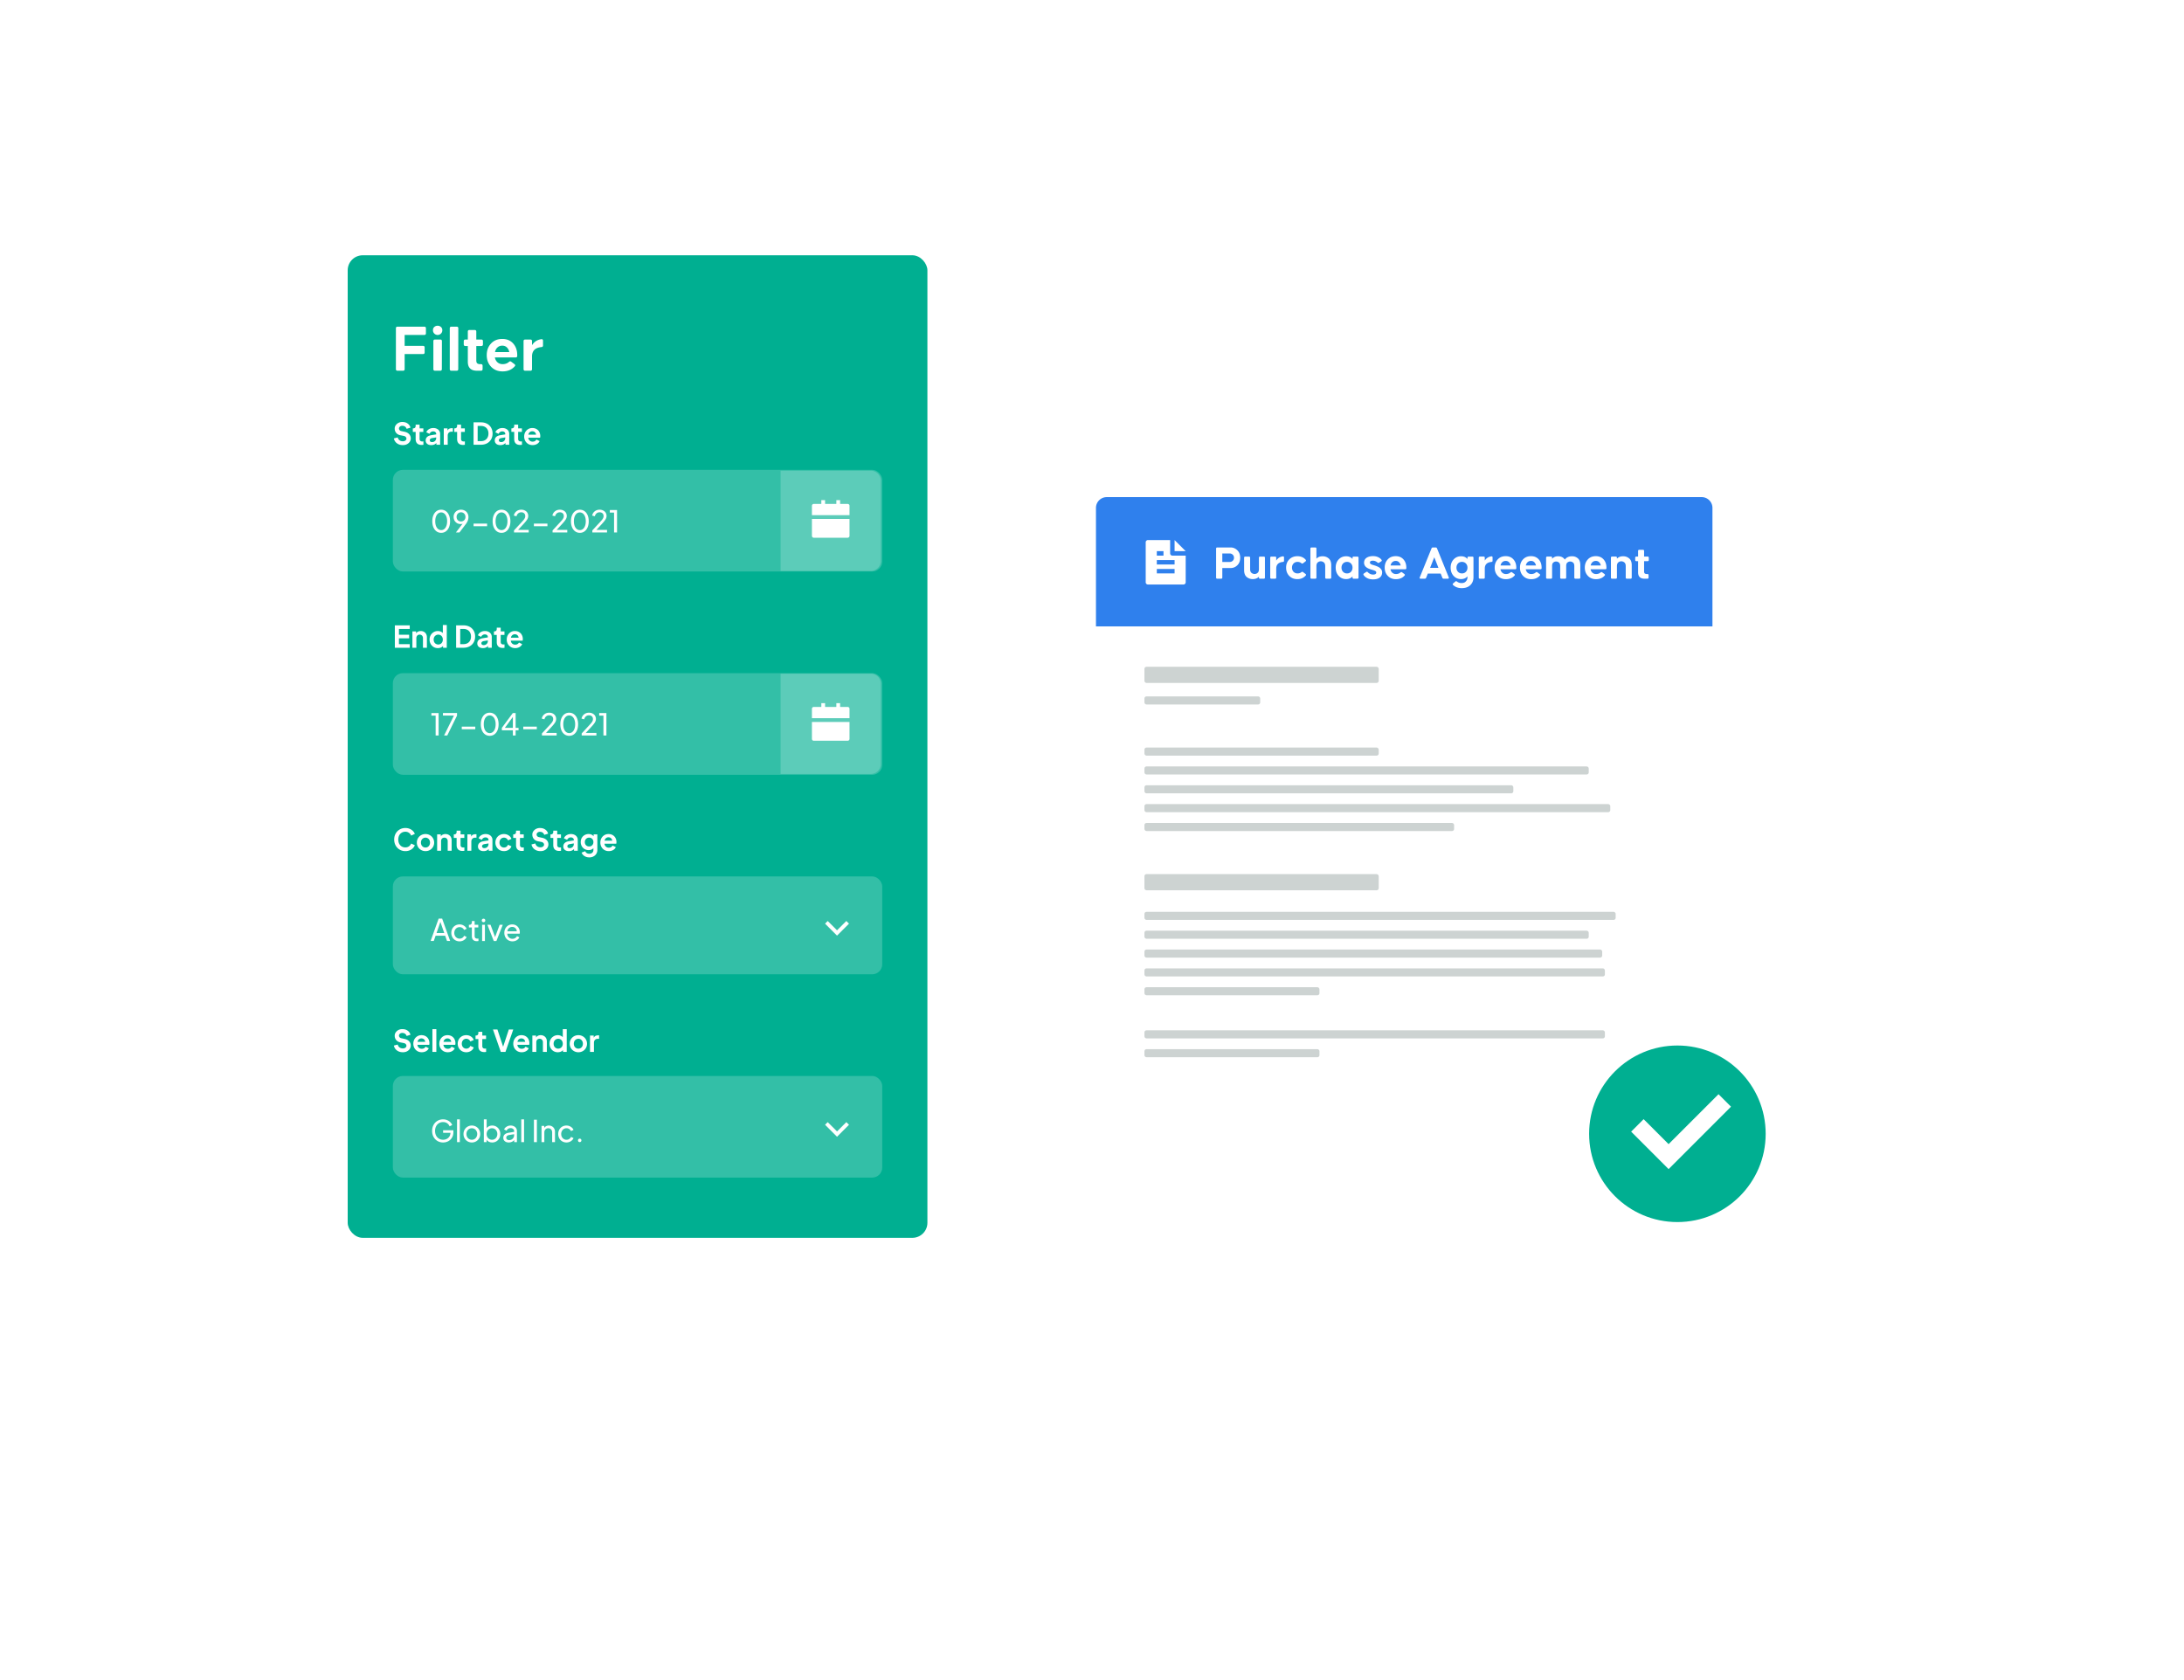 <svg xmlns="http://www.w3.org/2000/svg" xmlns:xlink="http://www.w3.org/1999/xlink" width="827" height="636" fill="none" viewBox="0 0 827 636">
  <g filter="url(#filter0_d)">
    <rect width="615" height="423.362" x="106" y="71" fill="#fff" rx="9.777"/>
  </g>
  <rect width="219.519" height="372.041" x="131.658" y="96.658" fill="#00AF91" rx="5.694"/>
  <path fill="#fff" d="M150.532 140.373c-.41 0-.616-.205-.616-.616v-15.446c0-.41.206-.616.616-.616h10.135c.411 0 .616.206.616.616v1.899c0 .41-.205.616-.616.616h-7.441v4.131h6.954c.41 0 .615.205.615.615v1.873c0 .411-.205.616-.615.616h-6.954v5.696c0 .411-.205.616-.616.616h-2.078zm16.418-14.035c-.359.325-.77.488-1.232.488-.461 0-.872-.163-1.231-.488-.359-.342-.539-.778-.539-1.308 0-.531.171-.941.513-1.232a1.873 1.873 0 011.257-.462c.462 0 .873.154 1.232.462.359.308.539.718.539 1.232 0 .53-.18.966-.539 1.308zm-2.232 14.035c-.411 0-.616-.205-.616-.616v-10.571c0-.41.205-.616.616-.616h2.001c.411 0 .616.206.616.616l-.026 10.571c0 .411-.205.616-.616.616h-1.975zm6.21 0c-.41 0-.616-.205-.616-.616v-15.446c0-.41.206-.616.616-.616h2.002c.41 0 .615.206.615.616l-.025 15.446c0 .411-.206.616-.616.616h-1.976zm9.682 0c-2.309 0-3.464-1.137-3.464-3.412v-5.953h-.924c-.41 0-.616-.205-.616-.616v-1.206c0-.41.206-.616.616-.616h.924v-3.002c0-.41.205-.615.616-.615h1.975c.411 0 .616.205.616.615v3.002h1.899c.41 0 .616.206.616.616v1.206c0 .411-.206.616-.616.616h-1.899v5.439c0 .325.043.591.128.796.086.205.214.35.385.436.188.085.351.145.488.18.154.017.35.025.59.025h.18c.41 0 .615.205.615.616v1.257c0 .411-.205.616-.615.616h-1.514zm9.703.257c-1.779 0-3.224-.582-4.336-1.745-1.112-1.163-1.668-2.634-1.668-4.413 0-1.779.539-3.242 1.616-4.388 1.078-1.163 2.498-1.745 4.26-1.745 1.727 0 3.104.573 4.131 1.72 1.026 1.146 1.539 2.617 1.539 4.413v.256c0 .411-.205.616-.616.616h-7.851c.154.787.496 1.411 1.026 1.873.53.445 1.163.667 1.899.667.975 0 1.779-.282 2.412-.846.291-.257.573-.283.846-.077l1.206.898c.342.256.402.521.18.795-1.129 1.317-2.677 1.976-4.644 1.976zm-2.874-7.313h5.414c-.154-.735-.462-1.326-.924-1.77-.444-.445-1.026-.667-1.744-.667-.719 0-1.318.222-1.796.667-.479.427-.796 1.017-.95 1.77zm11.427 7.056c-.41 0-.615-.205-.615-.616v-10.571c0-.41.205-.616.615-.616h1.976c.411 0 .616.206.616.616v1.514c.821-1.3 1.993-2.053 3.515-2.258.428-.051.641.145.641.59v1.771c0 .376-.196.581-.59.615-2.377.223-3.566 1.403-3.566 3.541v4.798c0 .411-.205.616-.616.616h-1.976zM152.546 168.536c-.668 0-1.248-.125-1.742-.376-.486-.25-.865-.565-1.139-.945a3.03 3.03 0 01-.524-1.207l1.458-.387c.114.463.342.823.683 1.082.342.258.771.387 1.287.387.395 0 .714-.099.957-.296.25-.198.376-.433.376-.706a.887.887 0 00-.274-.65c-.174-.189-.413-.315-.717-.375l-1.276-.251c-.675-.129-1.207-.421-1.594-.877-.387-.455-.581-1.01-.581-1.662 0-.456.129-.874.387-1.253a2.772 2.772 0 011.048-.911c.441-.22.907-.33 1.401-.33.63 0 1.165.106 1.606.318.44.213.782.482 1.025.809.25.319.417.657.501 1.014l-1.447.455c-.159-.41-.375-.702-.649-.877-.273-.182-.618-.273-1.036-.273a1.36 1.36 0 00-.638.148 1.204 1.204 0 00-.433.387.854.854 0 00-.148.467.97.97 0 00.251.661c.167.182.399.299.695.353l1.207.261c.736.16 1.306.464 1.708.912.402.44.604.968.604 1.582 0 .441-.122.855-.365 1.242s-.592.702-1.048.945c-.447.235-.975.353-1.583.353zm7.044-.068c-.699 0-1.242-.19-1.629-.57-.379-.387-.569-.93-.569-1.628v-2.733h-1.071v-1.333h.114c.304 0 .539-.08.706-.239.167-.159.251-.391.251-.695v-.478h1.492v1.412h1.423v1.333h-1.423v2.653c0 .645.349.968 1.047.968.122 0 .255-.011.399-.034v1.287c-.243.038-.49.057-.74.057zm3.725.068c-.653 0-1.173-.159-1.56-.478-.379-.319-.569-.752-.569-1.298 0-.524.178-.957.535-1.299.357-.341.892-.569 1.606-.683l1.845-.296v-.205a.834.834 0 00-.319-.672c-.205-.175-.478-.262-.82-.262-.319 0-.604.087-.854.262a1.456 1.456 0 00-.535.672l-1.219-.592c.182-.486.516-.877 1.002-1.173.486-.296 1.04-.444 1.663-.444.501 0 .945.094 1.332.284.395.182.699.444.911.786.22.334.331.714.331 1.139v4.122h-1.413v-.66c-.485.531-1.131.797-1.936.797zm-.58-1.833c0 .212.079.383.239.512.159.122.364.182.615.182.463 0 .842-.144 1.139-.433.296-.296.444-.66.444-1.093v-.25l-1.56.262c-.297.06-.517.159-.661.296a.667.667 0 00-.216.524zm5.307-4.499h1.401v.866c.152-.334.368-.573.649-.718.281-.144.623-.216 1.025-.216h.365v1.321h-.536c-.425 0-.766.133-1.025.399-.258.265-.387.63-.387 1.093v3.45h-1.492v-6.195zm7.251 6.264c-.698 0-1.241-.19-1.629-.57-.379-.387-.569-.93-.569-1.628v-2.733h-1.07v-1.333h.113c.304 0 .54-.08.707-.239.167-.159.25-.391.25-.695v-.478h1.492v1.412h1.423v1.333h-1.423v2.653c0 .645.349.968 1.048.968.121 0 .254-.011.398-.034v1.287a4.776 4.776 0 01-.74.057zm4.029-8.553h2.768c.888 0 1.666.179 2.334.535a3.786 3.786 0 011.549 1.504c.365.637.547 1.37.547 2.198 0 .82-.182 1.552-.547 2.198a3.838 3.838 0 01-1.56 1.514c-.668.357-1.443.535-2.323.535h-2.768v-8.484zm2.802 7.118c.569 0 1.067-.118 1.492-.353.433-.236.763-.57.991-1.002.235-.441.353-.949.353-1.526 0-.577-.118-1.082-.353-1.515a2.376 2.376 0 00-.991-1.002c-.425-.236-.923-.353-1.492-.353h-1.253v5.751h1.253zm7.349 1.503c-.653 0-1.173-.159-1.56-.478-.38-.319-.57-.752-.57-1.298 0-.524.179-.957.535-1.299.357-.341.893-.569 1.606-.683l1.845-.296v-.205a.83.83 0 00-.319-.672c-.205-.175-.478-.262-.82-.262-.319 0-.603.087-.854.262a1.463 1.463 0 00-.535.672l-1.219-.592c.183-.486.517-.877 1.003-1.173.485-.296 1.04-.444 1.662-.444.501 0 .945.094 1.333.284.394.182.698.444.911.786.22.334.33.714.33 1.139v4.122h-1.412v-.66c-.486.531-1.131.797-1.936.797zm-.581-1.833c0 .212.08.383.239.512.16.122.365.182.615.182.463 0 .843-.144 1.139-.433.296-.296.444-.66.444-1.093v-.25l-1.56.262c-.296.06-.516.159-.661.296a.667.667 0 00-.216.524zm8.021 1.765c-.699 0-1.241-.19-1.629-.57-.379-.387-.569-.93-.569-1.628v-2.733h-1.071v-1.333h.114c.304 0 .539-.08.706-.239.167-.159.251-.391.251-.695v-.478h1.492v1.412h1.423v1.333h-1.423v2.653c0 .645.349.968 1.048.968.121 0 .254-.011.398-.034v1.287c-.243.038-.49.057-.74.057zm4.762.068c-.622 0-1.176-.144-1.662-.433a3.093 3.093 0 01-1.128-1.173 3.41 3.41 0 01-.398-1.64c0-.607.133-1.154.398-1.639a3.074 3.074 0 011.105-1.162 3.01 3.01 0 011.572-.421c.622 0 1.161.136 1.617.41.455.265.801.63 1.036 1.093.243.463.364.972.364 1.526 0 .258-.026.467-.079.626h-4.464c.045.456.22.82.523 1.093.304.274.68.41 1.128.41.334 0 .619-.068.854-.205.243-.144.437-.341.581-.592l1.207.592c-.19.456-.524.824-1.002 1.105-.479.273-1.029.41-1.652.41zm1.31-3.952a1.387 1.387 0 00-.444-.922c-.258-.243-.585-.365-.979-.365-.38 0-.703.114-.968.342-.266.22-.441.535-.524.945h2.915zM153.503 322.276a4.187 4.187 0 01-2.164-.569 4.11 4.11 0 01-1.526-1.572c-.364-.668-.546-1.416-.546-2.243 0-.828.182-1.576.546-2.244a4.044 4.044 0 011.515-1.56c.645-.379 1.37-.569 2.175-.569.585 0 1.12.102 1.606.307a3.58 3.58 0 011.23.809c.341.334.588.706.74 1.116l-1.389.649a2.202 2.202 0 00-.832-1.059 2.292 2.292 0 00-1.355-.41c-.524 0-.991.125-1.401.376a2.48 2.48 0 00-.956 1.036c-.22.448-.331.964-.331 1.549 0 .584.111 1.104.331 1.56.228.448.546.797.956 1.048.41.243.877.364 1.401.364.516 0 .968-.133 1.355-.398a2.27 2.27 0 00.832-1.071l1.389.649a3.14 3.14 0 01-.74 1.128 3.807 3.807 0 01-1.23.808 4.217 4.217 0 01-1.606.296zm7.626 0c-.6 0-1.15-.14-1.651-.421a3.19 3.19 0 01-1.196-1.162 3.215 3.215 0 01-.433-1.651c0-.607.145-1.158.433-1.651a3.105 3.105 0 011.185-1.162 3.339 3.339 0 011.662-.421c.6 0 1.147.14 1.64.421.501.281.896.668 1.185 1.162.296.493.444 1.044.444 1.651 0 .615-.148 1.169-.444 1.663-.289.493-.684.88-1.185 1.161a3.362 3.362 0 01-1.64.41zm-1.731-3.234c0 .539.16.987.479 1.344.326.349.744.524 1.252.524.327 0 .619-.08.877-.239.258-.16.459-.38.604-.661.152-.288.227-.611.227-.968 0-.349-.075-.664-.227-.945a1.624 1.624 0 00-.604-.672 1.578 1.578 0 00-.877-.251c-.334 0-.634.084-.899.251a1.71 1.71 0 00-.615.66c-.145.281-.217.6-.217.957zm6.131-3.098h1.401v.763c.159-.288.391-.508.694-.66a2.3 2.3 0 011.06-.239c.447 0 .85.098 1.207.296.357.197.634.474.831.831.197.357.296.763.296 1.219v3.986h-1.492v-3.633c0-.403-.117-.725-.353-.968-.228-.243-.527-.365-.899-.365s-.676.122-.911.365c-.228.243-.342.565-.342.968v3.633h-1.492v-6.196zm9.575 6.264c-.699 0-1.241-.19-1.629-.569-.379-.388-.569-.93-.569-1.629v-2.733h-1.07v-1.333h.113c.304 0 .539-.079.706-.239.167-.159.251-.391.251-.694v-.479h1.492v1.412h1.423v1.333h-1.423v2.653c0 .646.349.968 1.048.968.121 0 .254-.011.398-.034v1.287c-.243.038-.49.057-.74.057zm1.88-6.264h1.401v.866c.152-.334.368-.573.649-.718.281-.144.622-.216 1.025-.216h.364v1.321h-.535c-.425 0-.767.133-1.025.399-.258.265-.387.63-.387 1.093v3.451h-1.492v-6.196zm6.139 6.332c-.653 0-1.173-.159-1.561-.478-.379-.319-.569-.752-.569-1.298 0-.524.178-.957.535-1.299.357-.341.892-.569 1.606-.683l1.845-.296v-.205a.83.83 0 00-.319-.672c-.205-.174-.478-.262-.82-.262a1.46 1.46 0 00-.854.262 1.456 1.456 0 00-.535.672l-1.219-.592c.182-.486.516-.877 1.002-1.173.486-.296 1.04-.444 1.663-.444.501 0 .945.095 1.332.284.395.183.699.445.911.786.221.334.331.714.331 1.139v4.123h-1.412v-.661c-.486.532-1.132.797-1.936.797zm-.581-1.833c0 .212.079.383.239.512.159.122.364.182.615.182.463 0 .843-.144 1.139-.432.296-.296.444-.661.444-1.094v-.25l-1.56.262c-.296.061-.517.159-.661.296a.669.669 0 00-.216.524zm8.291 1.833c-.607 0-1.161-.14-1.662-.421a3.137 3.137 0 01-1.162-1.173 3.279 3.279 0 01-.421-1.651c0-.608.14-1.154.421-1.64a3.045 3.045 0 011.162-1.162 3.296 3.296 0 011.662-.421c.661 0 1.249.171 1.765.512.517.334.87.775 1.06 1.321l-1.299.57a1.534 1.534 0 00-.592-.752 1.597 1.597 0 00-.934-.285c-.319 0-.607.08-.865.24a1.701 1.701 0 00-.615.671c-.144.281-.217.6-.217.957s.073.68.217.968c.152.281.357.501.615.661.258.159.546.239.865.239.357 0 .668-.091.934-.274a1.59 1.59 0 00.592-.774l1.299.592c-.183.539-.536.98-1.06 1.321-.516.334-1.104.501-1.765.501zm6.769-.068c-.698 0-1.241-.19-1.628-.569-.38-.388-.57-.93-.57-1.629v-2.733h-1.07v-1.333h.114c.304 0 .539-.079.706-.239.167-.159.25-.391.25-.694v-.479h1.492v1.412h1.424v1.333h-1.424v2.653c0 .646.35.968 1.048.968.122 0 .254-.011.399-.034v1.287c-.243.038-.49.057-.741.057zm7.059.068c-.668 0-1.249-.125-1.742-.376-.486-.25-.866-.565-1.139-.945a3.023 3.023 0 01-.524-1.207l1.458-.387c.114.463.341.824.683 1.082.342.258.771.387 1.287.387.395 0 .714-.099.956-.296.251-.197.376-.433.376-.706a.886.886 0 00-.273-.649c-.175-.19-.414-.315-.718-.376l-1.275-.251c-.676-.129-1.207-.421-1.594-.877-.388-.455-.581-1.009-.581-1.662 0-.456.129-.873.387-1.253a2.772 2.772 0 011.048-.911c.44-.22.907-.33 1.401-.33.63 0 1.165.106 1.605.319.441.212.782.482 1.025.808.251.319.418.657.501 1.014l-1.446.455c-.159-.41-.376-.702-.649-.877-.273-.182-.619-.273-1.036-.273-.236 0-.448.049-.638.148a1.196 1.196 0 00-.433.387.846.846 0 00-.148.467.97.97 0 00.251.661c.167.182.398.3.694.353l1.207.262c.737.159 1.306.463 1.709.911.402.44.603.968.603 1.583 0 .44-.121.854-.364 1.241-.243.387-.592.702-1.048.945-.448.236-.976.353-1.583.353zm7.043-.068c-.698 0-1.241-.19-1.628-.569-.38-.388-.57-.93-.57-1.629v-2.733h-1.07v-1.333h.114c.303 0 .539-.079.706-.239.167-.159.25-.391.25-.694v-.479h1.492v1.412h1.424v1.333h-1.424v2.653c0 .646.349.968 1.048.968.121 0 .254-.011.398-.034v1.287a4.767 4.767 0 01-.74.057zm3.726.068c-.653 0-1.173-.159-1.56-.478-.38-.319-.57-.752-.57-1.298 0-.524.179-.957.536-1.299.356-.341.892-.569 1.605-.683l1.845-.296v-.205a.83.83 0 00-.319-.672c-.205-.174-.478-.262-.82-.262-.318 0-.603.088-.854.262a1.463 1.463 0 00-.535.672l-1.218-.592c.182-.486.516-.877 1.002-1.173.486-.296 1.04-.444 1.662-.444.501 0 .946.095 1.333.284.395.183.698.445.911.786.22.334.33.714.33 1.139v4.123h-1.412v-.661c-.486.532-1.131.797-1.936.797zm-.581-1.833c0 .212.08.383.239.512.16.122.365.182.615.182.463 0 .843-.144 1.139-.432.296-.296.444-.661.444-1.094v-.25l-1.56.262c-.296.061-.516.159-.66.296a.666.666 0 00-.217.524zm8.315 4.202c-.699 0-1.314-.167-1.845-.501-.524-.326-.885-.763-1.082-1.31l1.389-.524c.091.297.273.532.547.707.273.174.603.261.991.261.455 0 .823-.129 1.104-.387.289-.258.433-.611.433-1.059v-.672c-.44.486-1.036.729-1.788.729a3.064 3.064 0 01-1.549-.398 2.854 2.854 0 01-1.07-1.094 3.15 3.15 0 01-.388-1.56c0-.577.126-1.093.376-1.549a2.771 2.771 0 011.071-1.082 2.977 2.977 0 011.526-.398c.797 0 1.431.281 1.902.843v-.707h1.412v5.888a2.73 2.73 0 01-.387 1.446 2.615 2.615 0 01-1.082 1.003c-.456.243-.976.364-1.56.364zm-1.709-5.797c0 .479.152.877.456 1.196.311.311.706.467 1.184.467.471 0 .854-.156 1.15-.467.304-.311.456-.71.456-1.196 0-.485-.152-.884-.456-1.195-.303-.319-.687-.479-1.15-.479-.471 0-.862.16-1.173.479-.311.319-.467.717-.467 1.195zm9.069 3.428c-.622 0-1.177-.144-1.662-.432a3.1 3.1 0 01-1.128-1.173 3.404 3.404 0 01-.398-1.64c0-.608.132-1.154.398-1.64a3.066 3.066 0 011.105-1.162c.47-.281.994-.421 1.571-.421.623 0 1.162.136 1.617.41.456.265.801.63 1.037 1.093.243.463.364.972.364 1.526 0 .258-.026.467-.079.626h-4.465c.046.456.22.82.524 1.094.304.273.68.41 1.128.41.334 0 .618-.069.854-.205a1.62 1.62 0 00.581-.593l1.207.593c-.19.455-.524.823-1.002 1.104-.479.274-1.029.41-1.652.41zm1.31-3.951c-.038-.38-.186-.688-.444-.923-.258-.243-.585-.364-.98-.364-.379 0-.702.114-.968.341-.265.221-.44.536-.524.946h2.916zM152.546 398.431c-.668 0-1.248-.126-1.742-.376-.486-.251-.865-.566-1.139-.945a3.033 3.033 0 01-.524-1.208l1.458-.387c.114.463.342.824.683 1.082.342.258.771.387 1.287.387.395 0 .714-.098.957-.296.25-.197.376-.433.376-.706a.885.885 0 00-.274-.649c-.174-.19-.413-.315-.717-.376l-1.276-.25c-.675-.129-1.207-.422-1.594-.877-.387-.456-.581-1.01-.581-1.663 0-.455.129-.873.387-1.253a2.772 2.772 0 011.048-.911c.441-.22.907-.33 1.401-.33.63 0 1.165.106 1.606.319.44.212.782.482 1.025.808.25.319.417.657.501 1.014l-1.447.456c-.159-.41-.375-.703-.649-.877-.273-.183-.618-.274-1.036-.274-.235 0-.448.05-.638.148a1.198 1.198 0 00-.433.388.85.85 0 00-.148.467c0 .25.084.47.251.66.167.182.399.3.695.353l1.207.262c.736.159 1.306.463 1.708.911.402.44.604.968.604 1.583 0 .44-.122.854-.365 1.241-.243.388-.592.703-1.048.946-.447.235-.975.353-1.583.353zm7.158 0c-.623 0-1.177-.145-1.663-.433a3.115 3.115 0 01-1.128-1.173 3.412 3.412 0 01-.398-1.64c0-.607.133-1.154.398-1.64a3.08 3.08 0 011.105-1.162c.471-.28.995-.421 1.572-.421.622 0 1.161.137 1.617.41.455.266.801.63 1.036 1.093.243.463.365.972.365 1.526 0 .258-.027.467-.08.627h-4.464c.045.455.22.82.524 1.093.303.273.679.41 1.127.41.334 0 .619-.068.854-.205a1.61 1.61 0 00.581-.592l1.207.592c-.19.455-.524.824-1.002 1.105-.478.273-1.029.41-1.651.41zm1.309-3.952a1.39 1.39 0 00-.444-.923c-.258-.243-.585-.364-.979-.364-.38 0-.703.114-.968.342-.266.22-.441.535-.524.945h2.915zm2.725-4.806h1.492v8.621h-1.492v-8.621zm5.808 8.758c-.623 0-1.177-.145-1.663-.433a3.104 3.104 0 01-1.127-1.173 3.401 3.401 0 01-.399-1.64c0-.607.133-1.154.399-1.64a3.07 3.07 0 011.104-1.162c.471-.28.995-.421 1.572-.421.623 0 1.162.137 1.617.41.456.266.801.63 1.037 1.093.242.463.364.972.364 1.526 0 .258-.027.467-.08.627h-4.464c.046.455.22.82.524 1.093.304.273.679.41 1.127.41.334 0 .619-.068.854-.205a1.61 1.61 0 00.581-.592l1.207.592c-.189.455-.523.824-1.002 1.105-.478.273-1.028.41-1.651.41zm1.31-3.952a1.386 1.386 0 00-.445-.923c-.258-.243-.584-.364-.979-.364-.38 0-.702.114-.968.342-.266.22-.44.535-.524.945h2.916zm5.709 3.952a3.34 3.34 0 01-1.663-.422 3.122 3.122 0 01-1.162-1.173 3.276 3.276 0 01-.421-1.651c0-.607.14-1.154.421-1.64a3.052 3.052 0 011.162-1.162 3.31 3.31 0 011.663-.421c.66 0 1.248.171 1.765.513.516.334.869.774 1.059 1.321l-1.298.569a1.54 1.54 0 00-.593-.752 1.6 1.6 0 00-.933-.284 1.61 1.61 0 00-.866.239 1.697 1.697 0 00-.615.672c-.144.281-.216.6-.216.956 0 .357.072.68.216.968.152.281.357.501.615.661.258.159.547.239.866.239.356 0 .668-.091.933-.273.274-.19.471-.448.593-.775l1.298.592c-.182.54-.535.98-1.059 1.322a3.18 3.18 0 01-1.765.501zm6.769-.069c-.699 0-1.242-.19-1.629-.569-.379-.387-.569-.93-.569-1.629v-2.733h-1.071v-1.332h.114c.304 0 .539-.08.706-.239.167-.16.251-.391.251-.695v-.478h1.492v1.412h1.423v1.332h-1.423v2.654c0 .645.349.968 1.047.968.122 0 .255-.012.399-.035v1.287c-.243.038-.49.057-.74.057zm3.334-8.552h1.686l2.164 6.525 2.152-6.525h1.686l-2.95 8.484h-1.777l-2.961-8.484zm10.881 8.621c-.622 0-1.176-.145-1.662-.433a3.107 3.107 0 01-1.128-1.173 3.412 3.412 0 01-.398-1.64c0-.607.133-1.154.398-1.64a3.08 3.08 0 011.105-1.162c.471-.28.995-.421 1.572-.421.622 0 1.161.137 1.617.41.455.266.801.63 1.036 1.093.243.463.364.972.364 1.526 0 .258-.026.467-.079.627h-4.464c.045.455.22.82.523 1.093.304.273.68.41 1.128.41.334 0 .619-.068.854-.205a1.61 1.61 0 00.581-.592l1.207.592c-.19.455-.524.824-1.002 1.105-.479.273-1.029.41-1.652.41zm1.31-3.952a1.39 1.39 0 00-.444-.923c-.258-.243-.585-.364-.979-.364-.38 0-.703.114-.968.342-.266.22-.441.535-.524.945h2.915zm2.725-2.38h1.401v.763c.16-.289.391-.509.695-.661a2.293 2.293 0 011.059-.239c.448 0 .85.099 1.207.296.357.198.634.475.831.832.198.356.297.763.297 1.218v3.986h-1.492v-3.633c0-.402-.118-.725-.353-.968-.228-.243-.528-.364-.9-.364s-.676.121-.911.364c-.228.243-.342.566-.342.968v3.633h-1.492v-6.195zm9.632 6.332a3.108 3.108 0 01-1.605-.422 3.125 3.125 0 01-1.117-1.173 3.33 3.33 0 01-.41-1.64c0-.599.137-1.146.41-1.64.274-.493.65-.88 1.128-1.161a3.002 3.002 0 011.583-.433c.395 0 .755.068 1.082.205.326.129.6.315.82.558v-3.052h1.492v8.621h-1.413v-.683c-.227.265-.512.47-.854.615a2.986 2.986 0 01-1.116.205zm-1.583-3.235c0 .357.072.68.217.968.152.281.36.501.626.661.266.159.566.239.9.239a1.658 1.658 0 001.503-.9c.152-.288.228-.611.228-.968 0-.356-.076-.675-.228-.956a1.59 1.59 0 00-.615-.672 1.689 1.689 0 00-.888-.239c-.334 0-.634.083-.9.25a1.68 1.68 0 00-.626.672 2.03 2.03 0 00-.217.945zm9.383 3.235c-.6 0-1.15-.141-1.652-.422a3.193 3.193 0 01-1.195-1.161 3.209 3.209 0 01-.433-1.652c0-.607.144-1.157.433-1.651a3.11 3.11 0 011.184-1.162 3.35 3.35 0 011.663-.421c.6 0 1.146.141 1.64.421a3.11 3.11 0 011.184 1.162 3.15 3.15 0 01.444 1.651 3.17 3.17 0 01-.444 1.663 3.102 3.102 0 01-1.184 1.162 3.373 3.373 0 01-1.64.41zm-1.731-3.235c0 .539.159.987.478 1.344.327.349.744.524 1.253.524.326 0 .619-.08.877-.239.258-.16.459-.38.603-.661.152-.288.228-.611.228-.968 0-.349-.076-.664-.228-.945a1.627 1.627 0 00-.603-.672 1.58 1.58 0 00-.877-.25c-.334 0-.634.083-.9.25-.258.16-.463.38-.615.661-.144.281-.216.6-.216.956zm6.131-3.097h1.4v.865c.152-.334.369-.573.649-.717.281-.144.623-.217 1.025-.217h.365v1.321h-.535c-.426 0-.767.133-1.025.399-.259.266-.388.63-.388 1.093v3.451h-1.491v-6.195zM149.517 236.785h5.637v1.367h-4.088v2.175h3.861v1.367h-3.861v2.209h4.088v1.367h-5.637v-8.485zm6.648 2.289h1.401v.763c.159-.288.391-.508.694-.66.312-.16.665-.239 1.059-.239.448 0 .851.098 1.208.296.356.197.633.474.831.831.197.357.296.763.296 1.219v3.986h-1.492v-3.633c0-.403-.118-.725-.353-.968-.228-.243-.528-.365-.9-.365s-.675.122-.911.365c-.227.243-.341.565-.341.968v3.633h-1.492v-6.196zm9.632 6.332a3.11 3.11 0 01-1.606-.421 3.13 3.13 0 01-1.116-1.173 3.332 3.332 0 01-.41-1.64c0-.6.137-1.146.41-1.64a3.019 3.019 0 011.127-1.162 3.013 3.013 0 011.583-.432c.395 0 .756.068 1.082.205.327.129.6.315.82.558v-3.052h1.492v8.621h-1.412v-.684a2.267 2.267 0 01-.854.615 2.974 2.974 0 01-1.116.205zm-1.583-3.234c0 .357.072.679.216.968a1.693 1.693 0 001.526.9c.334 0 .63-.08.888-.24.266-.159.471-.379.615-.66.152-.289.228-.611.228-.968s-.076-.676-.228-.957a1.6 1.6 0 00-.615-.672 1.693 1.693 0 00-.888-.239c-.334 0-.634.084-.9.251a1.673 1.673 0 00-.626.672 2.042 2.042 0 00-.216.945zm8.502-5.387h2.768c.888 0 1.666.179 2.334.536a3.777 3.777 0 011.549 1.503c.364.638.547 1.37.547 2.198 0 .82-.183 1.552-.547 2.198a3.838 3.838 0 01-1.56 1.514c-.668.357-1.443.536-2.323.536h-2.768v-8.485zm2.802 7.118c.569 0 1.067-.118 1.492-.353a2.38 2.38 0 00.99-1.002c.236-.441.354-.949.354-1.526 0-.577-.118-1.082-.354-1.515a2.374 2.374 0 00-.99-1.002c-.425-.235-.923-.353-1.492-.353h-1.253v5.751h1.253zm7.349 1.503c-.653 0-1.173-.159-1.56-.478-.38-.319-.57-.752-.57-1.298 0-.524.179-.957.535-1.299.357-.341.892-.569 1.606-.683l1.845-.296v-.205a.83.83 0 00-.319-.672c-.205-.175-.478-.262-.82-.262-.319 0-.603.087-.854.262a1.463 1.463 0 00-.535.672l-1.219-.592c.182-.486.517-.877 1.002-1.173.486-.296 1.041-.444 1.663-.444.501 0 .945.095 1.333.284.394.183.698.445.911.786.22.334.33.714.33 1.139v4.123h-1.412v-.661c-.486.531-1.132.797-1.936.797zm-.581-1.833c0 .212.08.383.239.512.16.122.365.182.615.182.463 0 .843-.144 1.139-.432.296-.296.444-.661.444-1.094v-.25l-1.56.262c-.296.06-.516.159-.661.296a.669.669 0 00-.216.524zm8.021 1.765c-.699 0-1.242-.19-1.629-.57-.379-.387-.569-.93-.569-1.628v-2.733h-1.071v-1.333h.114c.304 0 .539-.079.706-.239.167-.159.251-.391.251-.695v-.478h1.492v1.412h1.423v1.333h-1.423v2.653c0 .646.349.968 1.047.968.122 0 .255-.011.399-.034v1.287c-.243.038-.49.057-.74.057zm4.762.068c-.622 0-1.176-.144-1.662-.433a3.093 3.093 0 01-1.128-1.173 3.408 3.408 0 01-.398-1.639c0-.608.133-1.154.398-1.64a3.074 3.074 0 011.105-1.162 3.01 3.01 0 011.572-.421c.622 0 1.161.136 1.617.41.455.265.801.63 1.036 1.093.243.463.364.972.364 1.526 0 .258-.026.467-.079.626h-4.464c.045.456.22.82.523 1.094.304.273.68.41 1.128.41.334 0 .619-.069.854-.205a1.62 1.62 0 00.581-.593l1.207.593c-.19.455-.524.823-1.002 1.104-.479.274-1.029.41-1.652.41zm1.31-3.952a1.387 1.387 0 00-.444-.922c-.258-.243-.585-.364-.979-.364-.38 0-.703.113-.968.341-.266.22-.441.535-.524.945h2.915z"/>
  <rect width="185.308" height="38.487" x="148.762" y="177.908" fill="#fff" fill-opacity=".2" rx="3.796"/>
  <rect width="185.308" height="37.062" x="148.762" y="331.856" fill="#fff" fill-opacity=".2" rx="3.796"/>
  <rect width="185.308" height="38.487" x="148.762" y="407.405" fill="#fff" fill-opacity=".2" rx="3.796"/>
  <rect width="185.308" height="38.487" x="148.762" y="254.882" fill="#fff" fill-opacity=".2" rx="3.796"/>
  <path fill="#fff" fill-opacity=".2" d="M295.583 178.227h34.165a3.796 3.796 0 013.796 3.796v30.368c0 2.097-1.7 3.796-3.796 3.796h-34.165v-37.96zM295.583 255.096h34.165a3.796 3.796 0 013.796 3.796v30.368c0 2.097-1.7 3.797-3.796 3.797h-34.165v-37.961z"/>
  <path fill="#fff" d="M167.068 201.752c-.669 0-1.257-.182-1.766-.547-.508-.364-.903-.877-1.184-1.537-.281-.668-.421-1.435-.421-2.301 0-.865.14-1.628.421-2.289.281-.66.672-1.173 1.173-1.537.509-.364 1.097-.547 1.765-.547.668 0 1.257.183 1.765.547.509.364.904.877 1.185 1.537.281.661.421 1.424.421 2.289 0 .866-.14 1.633-.421 2.301-.281.66-.676 1.173-1.185 1.537-.501.365-1.085.547-1.753.547zm-2.255-4.385c0 .669.091 1.257.273 1.766.19.501.456.892.797 1.173.342.273.737.41 1.185.41.447 0 .838-.137 1.173-.41.341-.281.603-.672.785-1.173.19-.509.285-1.097.285-1.766 0-.668-.095-1.252-.285-1.753-.182-.501-.444-.889-.785-1.162a1.812 1.812 0 00-1.185-.421c-.448 0-.843.14-1.184.421-.334.273-.596.661-.786 1.162-.182.501-.273 1.085-.273 1.753zm10.37.923c-.205.091-.463.137-.774.137-.494 0-.942-.114-1.344-.342a2.607 2.607 0 01-.957-.968 2.82 2.82 0 01-.341-1.389c0-.517.121-.984.364-1.401a2.592 2.592 0 011.002-.98 2.917 2.917 0 011.435-.353c.539 0 1.021.122 1.447.365a2.47 2.47 0 011.002.991c.243.425.364.907.364 1.446 0 .448-.08.888-.239 1.321-.159.433-.418.884-.774 1.355l-2.392 3.143h-1.344l2.551-3.325zm-2.289-2.562c0 .501.156.914.467 1.241.319.319.721.478 1.207.478.486 0 .888-.159 1.207-.478.319-.327.479-.74.479-1.241 0-.327-.072-.623-.217-.889a1.6 1.6 0 00-.603-.626 1.675 1.675 0 00-.866-.228c-.311 0-.596.076-.854.228a1.6 1.6 0 00-.603.626 1.825 1.825 0 00-.217.889zm6.43 2.539h5.125v.991h-5.125v-.991zm10.587 3.485c-.668 0-1.257-.182-1.765-.547-.509-.364-.904-.877-1.185-1.537-.281-.668-.421-1.435-.421-2.301 0-.865.14-1.628.421-2.289.281-.66.672-1.173 1.173-1.537.509-.364 1.097-.547 1.765-.547.668 0 1.257.183 1.766.547.508.364.903.877 1.184 1.537.281.661.421 1.424.421 2.289 0 .866-.14 1.633-.421 2.301-.281.66-.676 1.173-1.184 1.537-.502.365-1.086.547-1.754.547zm-2.255-4.385c0 .669.091 1.257.273 1.766.19.501.456.892.797 1.173.342.273.737.41 1.185.41.448 0 .839-.137 1.173-.41.341-.281.603-.672.786-1.173.189-.509.284-1.097.284-1.766 0-.668-.095-1.252-.284-1.753-.183-.501-.445-.889-.786-1.162a1.812 1.812 0 00-1.185-.421c-.448 0-.842.14-1.184.421-.334.273-.596.661-.786 1.162-.182.501-.273 1.085-.273 1.753zm6.977 3.474l2.346-2.54.205-.216a29.21 29.21 0 001.047-1.173c.221-.266.384-.513.49-.74a1.68 1.68 0 00.171-.741c0-.455-.137-.808-.41-1.059-.266-.258-.626-.387-1.082-.387-.455 0-.843.133-1.162.399-.318.258-.539.626-.66 1.104l-1.014-.262c.145-.683.475-1.226.991-1.628.516-.402 1.131-.604 1.845-.604.509 0 .96.103 1.355.308.403.197.714.478.934.843.22.356.33.766.33 1.229 0 .448-.133.889-.398 1.322-.258.425-.706.983-1.344 1.674l-2.096 2.277h4.021v.968h-5.569v-.774zm7.535-2.574h5.124v.991h-5.124v-.991zm7.067 2.574l2.346-2.54.205-.216c.486-.524.835-.915 1.048-1.173.22-.266.383-.513.489-.74a1.68 1.68 0 00.171-.741c0-.455-.136-.808-.41-1.059-.265-.258-.626-.387-1.082-.387-.455 0-.842.133-1.161.399-.319.258-.539.626-.661 1.104l-1.013-.262c.144-.683.474-1.226.99-1.628.517-.402 1.132-.604 1.845-.604.509 0 .961.103 1.356.308.402.197.713.478.933.843.221.356.331.766.331 1.229 0 .448-.133.889-.399 1.322-.258.425-.706.983-1.344 1.674l-2.095 2.277h4.02v.968h-5.569v-.774zm10.336.911c-.668 0-1.256-.182-1.765-.547-.508-.364-.903-.877-1.184-1.537-.281-.668-.422-1.435-.422-2.301 0-.865.141-1.628.422-2.289.281-.66.672-1.173 1.173-1.537.508-.364 1.097-.547 1.765-.547.668 0 1.256.183 1.765.547.509.364.904.877 1.185 1.537.28.661.421 1.424.421 2.289 0 .866-.141 1.633-.421 2.301-.281.66-.676 1.173-1.185 1.537-.501.365-1.086.547-1.754.547zm-2.255-4.385c0 .669.092 1.257.274 1.766.19.501.455.892.797 1.173.342.273.736.41 1.184.41.448 0 .839-.137 1.173-.41.342-.281.604-.672.786-1.173.19-.509.285-1.097.285-1.766 0-.668-.095-1.252-.285-1.753-.182-.501-.444-.889-.786-1.162a1.807 1.807 0 00-1.184-.421c-.448 0-.843.14-1.184.421-.334.273-.596.661-.786 1.162-.182.501-.274 1.085-.274 1.753zm6.977 3.474l2.346-2.54.205-.216c.486-.524.835-.915 1.048-1.173.22-.266.383-.513.49-.74.114-.236.17-.482.17-.741 0-.455-.136-.808-.409-1.059-.266-.258-.627-.387-1.082-.387-.456 0-.843.133-1.162.399-.319.258-.539.626-.66 1.104l-1.014-.262c.144-.683.474-1.226.991-1.628.516-.402 1.131-.604 1.845-.604a2.9 2.9 0 011.355.308c.402.197.714.478.934.843.22.356.33.766.33 1.229 0 .448-.133.889-.399 1.322-.258.425-.706.983-1.343 1.674l-2.096 2.277h4.02v.968h-5.569v-.774zm8.23-6.742h-1.606v-.968h2.733v8.484h-1.127v-7.516zM164.961 270.967h-1.606v-.968h2.733v8.484h-1.127v-7.516zm6.922-.011h-4.157v-.968h5.33v.968l-3.69 7.527h-1.207l3.724-7.527zm2.971 4.179h5.124v.991h-5.124v-.991zm10.586 3.485c-.668 0-1.257-.182-1.765-.547-.509-.364-.904-.876-1.185-1.537-.28-.668-.421-1.435-.421-2.3 0-.866.141-1.629.421-2.289.281-.661.672-1.173 1.173-1.538.509-.364 1.097-.547 1.766-.547.668 0 1.256.183 1.765.547.508.365.903.877 1.184 1.538.281.66.422 1.423.422 2.289 0 .865-.141 1.632-.422 2.3-.281.661-.676 1.173-1.184 1.537-.501.365-1.086.547-1.754.547zm-2.255-4.384c0 .668.091 1.256.273 1.765.19.501.456.892.798 1.173.341.273.736.41 1.184.41.448 0 .839-.137 1.173-.41.342-.281.604-.672.786-1.173.19-.509.284-1.097.284-1.765 0-.669-.094-1.253-.284-1.754-.182-.501-.444-.888-.786-1.162a1.81 1.81 0 00-1.184-.421c-.448 0-.843.14-1.185.421-.334.274-.596.661-.786 1.162-.182.501-.273 1.085-.273 1.754zm11.02 2.289h-4.168v-.923l4.145-5.603h1.07v5.603h1.105v.923h-1.105v1.958h-1.047v-1.958zm0-.923v-4.134l-3.03 4.134h3.03zm3.937-.467h5.124v.991h-5.124v-.991zm7.067 2.574l2.346-2.54.205-.216c.486-.524.835-.915 1.048-1.173.22-.266.383-.512.489-.74.114-.236.171-.482.171-.74 0-.456-.136-.809-.41-1.06-.265-.258-.626-.387-1.082-.387-.455 0-.842.133-1.161.399-.319.258-.539.626-.661 1.105l-1.013-.262c.144-.684.474-1.227.991-1.629.516-.402 1.131-.604 1.844-.604.509 0 .961.103 1.356.308.402.197.713.478.933.843.221.357.331.767.331 1.23 0 .448-.133.888-.399 1.321-.258.425-.706.983-1.344 1.674l-2.095 2.277h4.02v.968h-5.569v-.774zm10.336.911c-.668 0-1.256-.182-1.765-.547-.508-.364-.903-.876-1.184-1.537-.281-.668-.421-1.435-.421-2.3 0-.866.14-1.629.421-2.289.281-.661.672-1.173 1.173-1.538.509-.364 1.097-.547 1.765-.547.668 0 1.257.183 1.765.547.509.365.904.877 1.185 1.538.281.66.421 1.423.421 2.289 0 .865-.14 1.632-.421 2.3-.281.661-.676 1.173-1.185 1.537-.501.365-1.085.547-1.754.547zm-2.254-4.384c0 .668.091 1.256.273 1.765.19.501.455.892.797 1.173.342.273.736.41 1.184.41.448 0 .839-.137 1.173-.41.342-.281.604-.672.786-1.173.19-.509.285-1.097.285-1.765 0-.669-.095-1.253-.285-1.754-.182-.501-.444-.888-.786-1.162a1.807 1.807 0 00-1.184-.421c-.448 0-.843.14-1.184.421-.334.274-.596.661-.786 1.162-.182.501-.273 1.085-.273 1.754zm6.976 3.473l2.346-2.54.205-.216c.486-.524.835-.915 1.048-1.173.22-.266.383-.512.49-.74.114-.236.171-.482.171-.74 0-.456-.137-.809-.41-1.06-.266-.258-.627-.387-1.082-.387-.456 0-.843.133-1.162.399-.319.258-.539.626-.66 1.105l-1.014-.262c.144-.684.475-1.227.991-1.629.516-.402 1.131-.604 1.845-.604a2.9 2.9 0 011.355.308c.402.197.714.478.934.843.22.357.33.767.33 1.23 0 .448-.133.888-.399 1.321-.258.425-.706.983-1.343 1.674l-2.096 2.277h4.02v.968h-5.569v-.774zm8.23-6.742h-1.606v-.968h2.733v8.484h-1.127v-7.516zM166.1 347.819h1.321l3.04 8.485h-1.196l-.694-1.993h-3.622l-.694 1.993h-1.196l3.041-8.485zm2.118 5.467l-1.458-4.202-1.458 4.202h2.916zm5.812 3.154c-.6 0-1.139-.14-1.617-.421a2.953 2.953 0 01-1.117-1.15 3.412 3.412 0 01-.398-1.64c0-.607.133-1.154.398-1.64a2.897 2.897 0 011.105-1.139c.478-.281 1.021-.421 1.629-.421a2.93 2.93 0 011.617.467c.493.303.843.698 1.048 1.184l-.957.456a1.75 1.75 0 00-.683-.786 1.837 1.837 0 00-1.025-.296c-.372 0-.714.095-1.025.284a2 2 0 00-.718.786 2.34 2.34 0 00-.262 1.116c0 .41.088.782.262 1.116a2.1 2.1 0 00.729.775c.304.19.642.284 1.014.284.387 0 .732-.098 1.036-.296.304-.197.528-.467.672-.808l.957.478c-.198.478-.543.873-1.037 1.184a2.984 2.984 0 01-1.628.467zm6.508-.068c-.599 0-1.062-.167-1.389-.501-.319-.342-.478-.828-.478-1.458v-3.234h-1.116v-1.014h.228c.273 0 .489-.079.649-.239.159-.167.239-.391.239-.672v-.501h1.059v1.412h1.378v1.014h-1.378v3.2c0 .683.342 1.025 1.025 1.025.144 0 .285-.011.421-.034v.945a2.854 2.854 0 01-.638.057zm2.022-6.207h1.059v6.139h-1.059v-6.139zm-.126-1.639c0-.198.061-.357.183-.479a.648.648 0 01.478-.182c.197 0 .357.061.478.182a.646.646 0 01.182.479c0 .197-.06.356-.182.478a.648.648 0 01-.478.182.648.648 0 01-.478-.182.646.646 0 01-.183-.478zm2.134 1.639h1.184l1.72 4.647 1.731-4.647h1.184l-2.414 6.139h-1.003l-2.402-6.139zm9.48 6.275a3.01 3.01 0 01-1.572-.421 2.98 2.98 0 01-1.105-1.15 3.437 3.437 0 01-.398-1.652c0-.607.129-1.154.387-1.639a2.975 2.975 0 011.07-1.139c.456-.274.965-.41 1.526-.41.585 0 1.094.136 1.526.41.441.273.775.638 1.003 1.093a3.067 3.067 0 01.296 2.016h-4.692c.015.387.114.725.296 1.013a1.917 1.917 0 001.674.911c.744 0 1.317-.337 1.72-1.013l.888.455c-.198.441-.532.805-1.002 1.094-.471.288-1.01.432-1.617.432zm1.639-3.803a1.624 1.624 0 00-.523-1.185 1.662 1.662 0 00-1.208-.478c-.47 0-.876.152-1.218.456-.342.296-.551.698-.626 1.207h3.575zM167.796 432.595a4.173 4.173 0 01-2.141-.558c-.63-.38-1.127-.9-1.491-1.561-.357-.668-.536-1.419-.536-2.254 0-.836.179-1.587.536-2.255a3.905 3.905 0 011.48-1.56 4.102 4.102 0 012.141-.57c.562 0 1.078.103 1.549.308.471.197.869.459 1.196.785.326.327.561.68.706 1.059l-1.003.49a2.433 2.433 0 00-.933-1.173c-.426-.288-.93-.433-1.515-.433-.592 0-1.12.141-1.583.422a2.894 2.894 0 00-1.07 1.184c-.259.509-.388 1.09-.388 1.743s.129 1.233.388 1.742c.258.501.618.892 1.081 1.173.464.281.991.421 1.583.421.509 0 .972-.11 1.39-.33a2.53 2.53 0 001.002-.911c.243-.395.364-.843.364-1.344v-.045h-2.767v-.968h3.895v.751c0 .767-.175 1.447-.524 2.039a3.697 3.697 0 01-1.412 1.366 4.043 4.043 0 01-1.948.479zm5.266-8.758h1.059v8.621h-1.059v-8.621zm5.618 8.758c-.585 0-1.12-.137-1.606-.41a3.128 3.128 0 01-1.139-1.151 3.284 3.284 0 01-.421-1.651c0-.6.137-1.142.41-1.628a3.02 3.02 0 011.139-1.151 3.182 3.182 0 011.617-.421c.585 0 1.116.141 1.594.421.486.274.866.653 1.139 1.139.281.486.422 1.033.422 1.64 0 .615-.141 1.166-.422 1.651a3.098 3.098 0 01-2.733 1.561zm-2.05-3.212c0 .41.087.782.262 1.116.182.334.429.596.74.786.319.19.668.285 1.048.285a1.93 1.93 0 001.025-.285c.311-.19.554-.452.729-.786.182-.334.273-.706.273-1.116 0-.41-.091-.778-.273-1.104a1.969 1.969 0 00-.729-.786 1.93 1.93 0 00-1.025-.285c-.38 0-.729.095-1.048.285-.311.19-.558.451-.74.786a2.297 2.297 0 00-.262 1.104zm9.763 3.212c-.448 0-.858-.088-1.23-.262a2.418 2.418 0 01-.911-.763v.888h-1.036v-8.621h1.059v3.314c.243-.304.547-.539.911-.706a2.826 2.826 0 011.219-.262c.569 0 1.085.141 1.548.421.464.281.828.669 1.094 1.162.265.486.398 1.029.398 1.629 0 .599-.133 1.142-.398 1.628-.266.486-.63.869-1.094 1.15a2.948 2.948 0 01-1.56.422zm-2.118-3.2c0 .41.087.782.262 1.116.182.326.429.584.74.774.311.19.657.285 1.036.285.38 0 .722-.095 1.025-.285.312-.19.551-.448.718-.774.175-.334.262-.706.262-1.116 0-.41-.087-.782-.262-1.116a1.993 1.993 0 00-.718-.786 1.89 1.89 0 00-1.025-.285 1.95 1.95 0 00-1.036.285c-.311.19-.558.451-.74.786a2.367 2.367 0 00-.262 1.116zm8.358 3.2c-.607 0-1.101-.16-1.48-.479-.38-.326-.57-.747-.57-1.264 0-.501.164-.918.49-1.252.334-.342.839-.57 1.515-.684l2.095-.341v-.285a.994.994 0 00-.376-.809c-.25-.212-.573-.319-.968-.319a1.644 1.644 0 00-1.526.98l-.922-.478c.175-.426.493-.779.957-1.06.463-.28.968-.421 1.514-.421.463 0 .873.091 1.23.273.365.175.645.422.843.741.205.319.307.683.307 1.093v4.168h-1.036v-.797c-.22.288-.512.516-.877.683a2.787 2.787 0 01-1.196.251zm-.933-1.777c0 .251.098.459.296.626.205.167.459.251.763.251.372 0 .702-.08.99-.239.296-.167.524-.391.684-.672.167-.281.25-.592.25-.934v-.387l-1.856.307c-.752.129-1.127.479-1.127 1.048zm5.684-6.981h1.06v8.621h-1.06v-8.621zm4.797.137h1.116v8.484h-1.116v-8.484zm2.877 2.346h1.037v.751c.182-.288.425-.508.728-.66a2.261 2.261 0 011.025-.228c.433 0 .824.103 1.173.308.35.197.623.47.82.82.205.349.308.74.308 1.173v3.974h-1.071v-3.633c0-.501-.136-.896-.41-1.184-.265-.289-.618-.433-1.059-.433-.44 0-.801.148-1.082.444-.273.289-.41.68-.41 1.173v3.633h-1.059v-6.138zm9.453 6.275a3.133 3.133 0 01-1.617-.422 2.958 2.958 0 01-1.116-1.15 3.398 3.398 0 01-.398-1.64c0-.607.132-1.154.398-1.64a2.903 2.903 0 011.105-1.139 3.162 3.162 0 011.628-.421c.593 0 1.132.156 1.617.467.494.304.843.698 1.048 1.184l-.956.456a1.757 1.757 0 00-.684-.786 1.84 1.84 0 00-1.025-.296c-.372 0-.713.095-1.025.285-.303.19-.542.451-.717.786a2.322 2.322 0 00-.262 1.116c0 .41.087.782.262 1.116.182.326.425.584.729.774.303.19.641.285 1.013.285.388 0 .733-.099 1.037-.296.303-.198.527-.467.672-.809l.956.478c-.197.479-.543.873-1.036 1.185a2.995 2.995 0 01-1.629.467zm5.006-.137a.66.66 0 01-.467-.182.674.674 0 01-.182-.479c0-.189.061-.345.182-.466a.637.637 0 01.467-.194c.182 0 .334.065.455.194a.63.63 0 01.183.466.67.67 0 01-.183.479.594.594 0 01-.455.182z"/>
  <g clip-path="url(#clip0)">
    <path fill="#fff" d="M307.445 196.496h14.236v6.405a.712.712 0 01-.712.712h-12.812a.711.711 0 01-.712-.712v-6.405zm10.677-5.695h2.847c.189 0 .37.075.503.209a.708.708 0 01.209.503v3.559h-14.236v-3.559c0-.189.075-.37.209-.503a.708.708 0 01.503-.209h2.847v-1.423h1.424v1.423h4.27v-1.423h1.424v1.423z"/>
  </g>
  <g clip-path="url(#clip1)">
    <path fill="#fff" d="M307.445 273.367h14.236v6.406a.712.712 0 01-.712.711h-12.812a.711.711 0 01-.712-.711v-6.406zm10.677-5.694h2.847a.711.711 0 01.712.711v3.559h-14.236v-3.559a.712.712 0 01.712-.711h2.847v-1.424h1.424v1.424h4.27v-1.424h1.424v1.424z"/>
  </g>
  <g clip-path="url(#clip2)">
    <path fill="#fff" d="M316.951 352.256l3.523-3.524 1.006 1.007-4.529 4.529-4.53-4.529 1.006-1.007 3.524 3.524z"/>
  </g>
  <g clip-path="url(#clip3)">
    <path fill="#fff" d="M316.951 428.409l3.523-3.523 1.006 1.006-4.529 4.53-4.53-4.53 1.006-1.006 3.524 3.523z"/>
  </g>
  <g>
    <g filter="url(#filter1_d)">
      <g filter="url(#filter2_d)">
        <rect width="233.441" height="276.327" x="415" y="170" fill="#fff" rx="4.079"/>
      </g>
      <path fill="#2F80ED" d="M415 174.079a4.079 4.079 0 014.079-4.079h225.284a4.078 4.078 0 014.078 4.079v44.865H415v-44.865z"/>
      <path fill="#fff" d="M448.979 192.151v10.089a.828.828 0 01-.242.596.842.842 0 01-.594.251h-13.471a.837.837 0 01-.835-.834v-15.156c0-.452.376-.834.839-.834h8.414v5.047a.842.842 0 00.842.841h5.047zm0-1.682h-4.206v-4.204l4.206 4.204zm-10.936 0v1.682h2.524v-1.682h-2.524zm0 3.365v1.682h6.73v-1.682h-6.73zm0 3.365v1.682h6.73v-1.682h-6.73zM460.931 200.893c-.292 0-.437-.146-.437-.437v-10.957c0-.292.145-.437.437-.437h5.078c.958 0 1.796.352 2.512 1.055.728.692 1.092 1.639 1.092 2.84 0 1.201-.364 2.154-1.092 2.857-.716.692-1.554 1.038-2.512 1.038h-3.167v3.604c0 .291-.146.437-.437.437h-1.474zm1.911-6.334h2.748a1.72 1.72 0 001.183-.437c.328-.304.492-.692.492-1.165 0-.486-.164-.874-.492-1.165a1.593 1.593 0 00-1.146-.455h-2.785v3.222zm11.54 6.479c-.886 0-1.657-.267-2.312-.801-.643-.546-.965-1.407-.965-2.584v-4.696c0-.291.146-.437.437-.437h1.402c.291 0 .436.146.436.437v4.332c0 .655.176 1.122.528 1.401.352.279.74.419 1.165.419.425 0 .801-.14 1.129-.419.339-.279.509-.746.509-1.401v-4.332c0-.291.146-.437.437-.437h1.402c.291 0 .436.146.436.437v7.499c0 .291-.145.437-.436.437h-1.402c-.291 0-.437-.128-.437-.383v-.382c-.57.607-1.347.91-2.329.91zm7.043-.145c-.291 0-.437-.146-.437-.437v-7.499c0-.291.146-.437.437-.437h1.401c.291 0 .437.146.437.437v1.074c.583-.922 1.414-1.456 2.494-1.602.303-.036.455.103.455.419v1.256c0 .266-.14.412-.419.436-1.687.158-2.53.995-2.53 2.512v3.404c0 .291-.146.437-.437.437h-1.401zm9.859.163c-1.262 0-2.294-.406-3.095-1.219-.788-.813-1.183-1.857-1.183-3.131 0-1.274.395-2.311 1.183-3.112.801-.813 1.833-1.22 3.095-1.22 1.31 0 2.354.449 3.13 1.347.182.219.158.425-.073.619l-.946.728c-.206.146-.413.134-.619-.036-.388-.34-.868-.51-1.438-.51-.619 0-1.128.206-1.529.619-.388.413-.582.934-.582 1.565 0 .631.194 1.153.582 1.566.401.412.91.618 1.529.618.57 0 1.05-.157 1.438-.473.206-.17.413-.182.619-.036l.946.71c.231.182.267.37.11.564-.801.934-1.857 1.401-3.167 1.401zm5.356-.163c-.291 0-.437-.146-.437-.437v-10.957c0-.292.146-.437.437-.437h1.401c.292 0 .437.145.437.437v3.822c.57-.619 1.353-.928 2.348-.928.886 0 1.65.273 2.293.819.644.534.965 1.389.965 2.566v4.678c0 .291-.145.437-.437.437h-1.401c-.291 0-.437-.146-.437-.437v-4.332c0-.655-.176-1.123-.528-1.402a1.76 1.76 0 00-1.147-.418 1.76 1.76 0 00-1.146.418c-.34.279-.51.747-.51 1.402v4.332c0 .291-.145.437-.437.437h-1.401zm13.104.145c-1.14 0-2.087-.406-2.839-1.219-.753-.825-1.129-1.863-1.129-3.113 0-1.262.37-2.293 1.111-3.094.752-.813 1.704-1.219 2.857-1.219.995 0 1.796.339 2.403 1.019v-.455c0-.291.145-.437.437-.437h1.401c.291 0 .437.146.437.437v7.499c0 .291-.146.437-.437.437h-1.401c-.292 0-.437-.146-.437-.437v-.437c-.607.679-1.408 1.019-2.403 1.019zm-1.183-2.766c.388.412.892.618 1.511.618.619 0 1.116-.206 1.492-.618.389-.413.583-.935.583-1.566s-.194-1.152-.583-1.565c-.376-.413-.873-.619-1.492-.619s-1.123.206-1.511.619c-.388.413-.582.934-.582 1.565 0 .631.194 1.153.582 1.566zm11.346 2.875c-.849 0-1.584-.157-2.202-.473-.607-.315-1.062-.71-1.366-1.183-.145-.23-.091-.431.164-.601l.856-.564c.206-.133.4-.097.582.109.219.243.51.455.874.637.364.17.74.255 1.128.255.801 0 1.202-.261 1.202-.782a.559.559 0 00-.11-.346c-.06-.097-.169-.182-.327-.255a2.093 2.093 0 00-.382-.182 3.795 3.795 0 00-.492-.164 5.83 5.83 0 01-.419-.127c-.012 0-.115-.031-.309-.091a8.642 8.642 0 01-.437-.146 17.85 17.85 0 00-.455-.182 9.517 9.517 0 01-.509-.255 10.179 10.179 0 01-.437-.327 2.209 2.209 0 01-.401-.437 3.387 3.387 0 01-.236-.51 1.891 1.891 0 01-.109-.637c0-.849.315-1.486.946-1.911.643-.425 1.45-.637 2.421-.637.752 0 1.407.133 1.965.4.559.255.983.589 1.275 1.002.169.242.121.442-.146.6l-.765.492c-.206.133-.412.109-.618-.073-.534-.461-1.129-.692-1.784-.692-.716 0-1.074.237-1.074.71 0 .133.03.249.091.346.073.097.182.188.328.273.157.073.285.133.382.182.097.036.255.085.473.145.219.061.358.104.419.128.012 0 .091.024.236.073l.328.109c.073.024.188.073.346.145a3.917 3.917 0 01.801.383c.157.085.285.176.382.273.097.085.2.188.309.309.122.121.213.249.273.382a1.8 1.8 0 01.182.437c.049.158.073.322.073.492 0 .873-.303 1.541-.91 2.002-.607.461-1.456.691-2.548.691zm8.685-.072c-1.262 0-2.287-.413-3.076-1.238-.789-.825-1.183-1.869-1.183-3.131 0-1.262.382-2.299 1.147-3.112.764-.825 1.771-1.238 3.021-1.238 1.226 0 2.202.407 2.93 1.22.728.813 1.092 1.856 1.092 3.13v.182c0 .292-.145.437-.436.437h-5.57c.109.558.352 1.001.728 1.329a2.03 2.03 0 001.347.473c.692 0 1.262-.2 1.711-.601.206-.182.406-.2.601-.054l.855.637c.243.182.285.37.127.564-.8.934-1.899 1.402-3.294 1.402zm-2.039-5.188h3.841c-.109-.522-.328-.94-.655-1.256-.316-.315-.728-.473-1.238-.473s-.934.158-1.274.473c-.34.304-.564.722-.674 1.256zm11.405 5.006c-.158 0-.273-.049-.346-.146-.061-.097-.061-.218 0-.364l4.459-10.975c.097-.231.267-.346.51-.346h1.055c.243 0 .413.115.51.346l4.441 10.975c.061.146.055.267-.018.364-.061.097-.17.146-.328.146h-1.583c-.231 0-.395-.116-.492-.346l-.637-1.602h-4.859l-.637 1.602c-.097.23-.261.346-.492.346h-1.583zm3.567-4.096h3.167l-1.583-4.022-1.584 4.022zm11.949 7.663c-1.31 0-2.39-.394-3.239-1.183-.219-.194-.207-.4.036-.619l.819-.692c.182-.169.388-.169.619 0 .473.389 1.062.583 1.765.583.316 0 .625-.055.929-.164.303-.109.588-.346.855-.71.279-.352.419-.807.419-1.365v-.309c-.607.691-1.414 1.037-2.421 1.037-1.141 0-2.087-.406-2.839-1.219-.741-.825-1.111-1.863-1.111-3.113s.37-2.281 1.111-3.094c.752-.813 1.698-1.219 2.839-1.219 1.019 0 1.826.345 2.421 1.037v-.473c0-.291.145-.437.436-.437h1.402c.291 0 .437.146.437.437v7.353c0 1.238-.395 2.239-1.183 3.003-.789.765-1.887 1.147-3.295 1.147zm-1.401-6.188c.388.412.892.618 1.511.618.618 0 1.122-.206 1.51-.618.389-.413.583-.935.583-1.566s-.194-1.152-.583-1.565c-.388-.413-.892-.619-1.51-.619-.619 0-1.123.206-1.511.619-.376.413-.564.934-.564 1.565 0 .631.188 1.153.564 1.566zm8.324 2.621c-.291 0-.437-.146-.437-.437v-7.499c0-.291.146-.437.437-.437h1.402c.291 0 .437.146.437.437v1.074c.582-.922 1.413-1.456 2.493-1.602.304-.036.455.103.455.419v1.256c0 .266-.139.412-.418.436-1.687.158-2.53.995-2.53 2.512v3.404c0 .291-.146.437-.437.437h-1.402zm9.841.182c-1.262 0-2.287-.413-3.076-1.238-.789-.825-1.183-1.869-1.183-3.131 0-1.262.382-2.299 1.146-3.112.765-.825 1.772-1.238 3.022-1.238 1.225 0 2.202.407 2.93 1.22.728.813 1.092 1.856 1.092 3.13v.182c0 .292-.145.437-.436.437h-5.57c.109.558.352 1.001.728 1.329a2.03 2.03 0 001.347.473c.692 0 1.262-.2 1.711-.601.206-.182.406-.2.6-.054l.856.637c.243.182.285.37.127.564-.801.934-1.899 1.402-3.294 1.402zm-2.039-5.188h3.841c-.109-.522-.328-.94-.655-1.256-.316-.315-.728-.473-1.238-.473s-.934.158-1.274.473c-.34.304-.564.722-.674 1.256zm11.619 5.188c-1.262 0-2.287-.413-3.076-1.238-.788-.825-1.183-1.869-1.183-3.131 0-1.262.383-2.299 1.147-3.112.764-.825 1.772-1.238 3.021-1.238 1.226 0 2.203.407 2.931 1.22.728.813 1.092 1.856 1.092 3.13v.182c0 .292-.146.437-.437.437h-5.57c.11.558.352 1.001.728 1.329.377.315.826.473 1.347.473.692 0 1.262-.2 1.711-.601.207-.182.407-.2.601-.054l.855.637c.243.182.286.37.128.564-.801.934-1.899 1.402-3.295 1.402zm-2.038-5.188h3.84c-.109-.522-.327-.94-.655-1.256-.315-.315-.728-.473-1.238-.473-.509 0-.934.158-1.274.473-.339.304-.564.722-.673 1.256zm8.106 5.006c-.291 0-.437-.146-.437-.437v-7.499c0-.291.146-.437.437-.437h1.402c.291 0 .436.14.436.419v.418c.595-.643 1.335-.964 2.221-.964 1.189 0 2.051.424 2.584 1.274.631-.85 1.548-1.274 2.749-1.274.861 0 1.596.267 2.202.8.619.522.928 1.384.928 2.585v4.678c0 .291-.145.437-.436.437h-1.402c-.291 0-.437-.146-.437-.437v-4.369c0-.643-.17-1.086-.509-1.328a1.688 1.688 0 00-1.056-.382c-.364 0-.71.127-1.037.382-.316.242-.474.685-.474 1.328v4.369c0 .291-.145.437-.437.437h-1.401c-.291 0-.437-.146-.437-.437v-4.369c0-.643-.164-1.086-.491-1.328a1.688 1.688 0 00-1.056-.382c-.376 0-.722.127-1.037.382-.316.242-.474.685-.474 1.328v4.369c0 .291-.145.437-.436.437h-1.402zm18.479.182c-1.262 0-2.287-.413-3.076-1.238-.789-.825-1.183-1.869-1.183-3.131 0-1.262.382-2.299 1.147-3.112.764-.825 1.771-1.238 3.021-1.238 1.226 0 2.202.407 2.93 1.22.729.813 1.093 1.856 1.093 3.13v.182c0 .292-.146.437-.437.437h-5.57c.109.558.352 1.001.728 1.329a2.03 2.03 0 001.347.473c.692 0 1.262-.2 1.711-.601.206-.182.407-.2.601-.054l.855.637c.243.182.285.37.128.564-.801.934-1.899 1.402-3.295 1.402zm-2.038-5.188h3.84c-.109-.522-.328-.94-.655-1.256-.316-.315-.728-.473-1.238-.473s-.934.158-1.274.473c-.34.304-.564.722-.673 1.256zm8.106 5.006c-.291 0-.437-.146-.437-.437v-7.499c0-.291.146-.437.437-.437h1.401c.291 0 .437.134.437.4v.401c.57-.619 1.353-.928 2.348-.928.886 0 1.65.273 2.293.819.644.534.965 1.389.965 2.566v4.678c0 .291-.146.437-.437.437h-1.401c-.291 0-.437-.146-.437-.437v-4.332c0-.655-.176-1.123-.528-1.402a1.76 1.76 0 00-1.147-.418c-.424 0-.807.139-1.146.418-.34.279-.51.747-.51 1.402v4.332c0 .291-.146.437-.437.437h-1.401zm12.307 0c-1.638 0-2.458-.807-2.458-2.421v-4.223h-.655c-.291 0-.437-.145-.437-.437v-.855c0-.291.146-.437.437-.437h.655v-2.13c0-.291.146-.436.437-.436h1.402c.291 0 .437.145.437.436v2.13h1.346c.292 0 .437.146.437.437v.855c0 .292-.145.437-.437.437h-1.346v3.859c0 .23.03.418.091.564.06.146.151.249.273.309.133.061.248.104.345.128.11.012.249.018.419.018h.127c.292 0 .437.146.437.437v.892c0 .291-.145.437-.437.437h-1.073z"/>
      <path fill="url(#pattern0)" d="M433.354 398.402h82.212v30.829h-82.212z"/>
      <rect width="88.71" height="6.118" x="433.354" y="234.238" fill="#092621" opacity=".2" rx=".775"/>
      <rect width="88.71" height="6.118" x="433.354" y="312.751" fill="#092621" opacity=".2" rx=".775"/>
      <rect width="88.71" height="3.059" x="433.354" y="264.827" fill="#092621" opacity=".2" rx=".775"/>
      <rect width="178.44" height="3.059" x="433.354" y="327.026" fill="#092621" opacity=".2" rx=".775"/>
      <rect width="43.845" height="3.059" x="433.354" y="245.455" fill="#092621" opacity=".2" rx=".775"/>
      <rect width="168.243" height="3.059" x="433.354" y="271.966" fill="#092621" opacity=".2" rx=".775"/>
      <rect width="168.243" height="3.059" x="433.354" y="334.165" fill="#092621" opacity=".2" rx=".775"/>
      <rect width="139.693" height="3.059" x="433.354" y="279.104" fill="#092621" opacity=".2" rx=".775"/>
      <rect width="174.361" height="3.059" x="433.354" y="348.439" fill="#092621" opacity=".2" rx=".775"/>
      <rect width="174.361" height="3.059" x="433.354" y="371.893" fill="#092621" opacity=".2" rx=".775"/>
      <rect width="173.342" height="3.059" x="433.354" y="341.302" fill="#092621" opacity=".2" rx=".775"/>
      <rect width="66.278" height="3.059" x="433.354" y="355.577" fill="#092621" opacity=".2" rx=".775"/>
      <rect width="66.278" height="3.059" x="433.354" y="379.028" fill="#092621" opacity=".2" rx=".775"/>
      <rect width="176.401" height="3.059" x="433.354" y="286.24" fill="#092621" opacity=".2" rx=".775"/>
      <rect width="117.261" height="3.059" x="433.354" y="293.378" fill="#092621" opacity=".2" rx=".775"/>
    </g>
  </g>
  <g>
    <circle cx="635.17" cy="432.871" r="27.633" fill="#fff"/>
    <path fill="#00AF91" d="M635.17 462.732c-18.462 0-33.427-14.965-33.427-33.426 0-18.462 14.965-33.427 33.427-33.427 18.461 0 33.426 14.965 33.426 33.427 0 18.461-14.965 33.426-33.426 33.426zm-3.333-20.056l23.633-23.636-4.727-4.726-18.906 18.909-9.456-9.456-4.727 4.726 14.183 14.183z"/>
  </g>
  <defs>
    <clipPath id="clip0">
      <path fill="#fff" d="M0 0h17.082v17.082H0z" transform="translate(306.021 188.666)"/>
    </clipPath>
    <clipPath id="clip1">
      <path fill="#fff" d="M0 0h17.082v17.082H0z" transform="translate(306.021 265.537)"/>
    </clipPath>
    <clipPath id="clip2">
      <path fill="#fff" d="M0 0h17.082v17.082H0z" transform="translate(308.411 342.88)"/>
    </clipPath>
    <clipPath id="clip3">
      <path fill="#fff" d="M0 0h17.082v17.082H0z" transform="translate(308.411 419.034)"/>
    </clipPath>
    <filter id="filter0_d" width="826.081" height="634.444" x=".459" y=".64" color-interpolation-filters="sRGB" filterUnits="userSpaceOnUse">
      <feFlood flood-opacity="0" result="BackgroundImageFix"/>
      <feColorMatrix in="SourceAlpha" result="hardAlpha" values="0 0 0 0 0 0 0 0 0 0 0 0 0 0 0 0 0 0 127 0"/>
      <feOffset dy="35.18"/>
      <feGaussianBlur stdDeviation="52.77"/>
      <feColorMatrix values="0 0 0 0 0 0 0 0 0 0.686 0 0 0 0 0.569 0 0 0 0.15 0"/>
      <feBlend in2="BackgroundImageFix" result="effect1_dropShadow"/>
      <feBlend in="SourceGraphic" in2="effect1_dropShadow" result="shape"/>
    </filter>
    <filter id="filter1_d" width="379.308" height="422.194" x="342.066" y="115.3" color-interpolation-filters="sRGB" filterUnits="userSpaceOnUse">
      <feFlood flood-opacity="0" result="BackgroundImageFix"/>
      <feColorMatrix in="SourceAlpha" result="hardAlpha" values="0 0 0 0 0 0 0 0 0 0 0 0 0 0 0 0 0 0 127 0"/>
      <feOffset dy="18.233"/>
      <feGaussianBlur stdDeviation="36.467"/>
      <feColorMatrix values="0 0 0 0 0 0 0 0 0 0.686 0 0 0 0 0.569 0 0 0 0.1 0"/>
      <feBlend in2="BackgroundImageFix" result="effect1_dropShadow"/>
      <feBlend in="SourceGraphic" in2="effect1_dropShadow" result="shape"/>
    </filter>
    <filter id="filter2_d" width="365.437" height="408.323" x="366.601" y="126.001" color-interpolation-filters="sRGB" filterUnits="userSpaceOnUse">
      <feFlood flood-opacity="0" result="BackgroundImageFix"/>
      <feColorMatrix in="SourceAlpha" result="hardAlpha" values="0 0 0 0 0 0 0 0 0 0 0 0 0 0 0 0 0 0 127 0"/>
      <feOffset dx="17.599" dy="21.999"/>
      <feGaussianBlur stdDeviation="32.999"/>
      <feColorMatrix values="0 0 0 0 0 0 0 0 0 0.686 0 0 0 0 0.569 0 0 0 0.15 0"/>
      <feBlend in2="BackgroundImageFix" result="effect1_dropShadow"/>
      <feBlend in="SourceGraphic" in2="effect1_dropShadow" result="shape"/>
    </filter>
    <pattern id="pattern0" width="1" height="1" patternContentUnits="objectBoundingBox">
      <use transform="scale(0 .001)" xlink:href="#image0"/>
    </pattern>
  </defs>
</svg>
